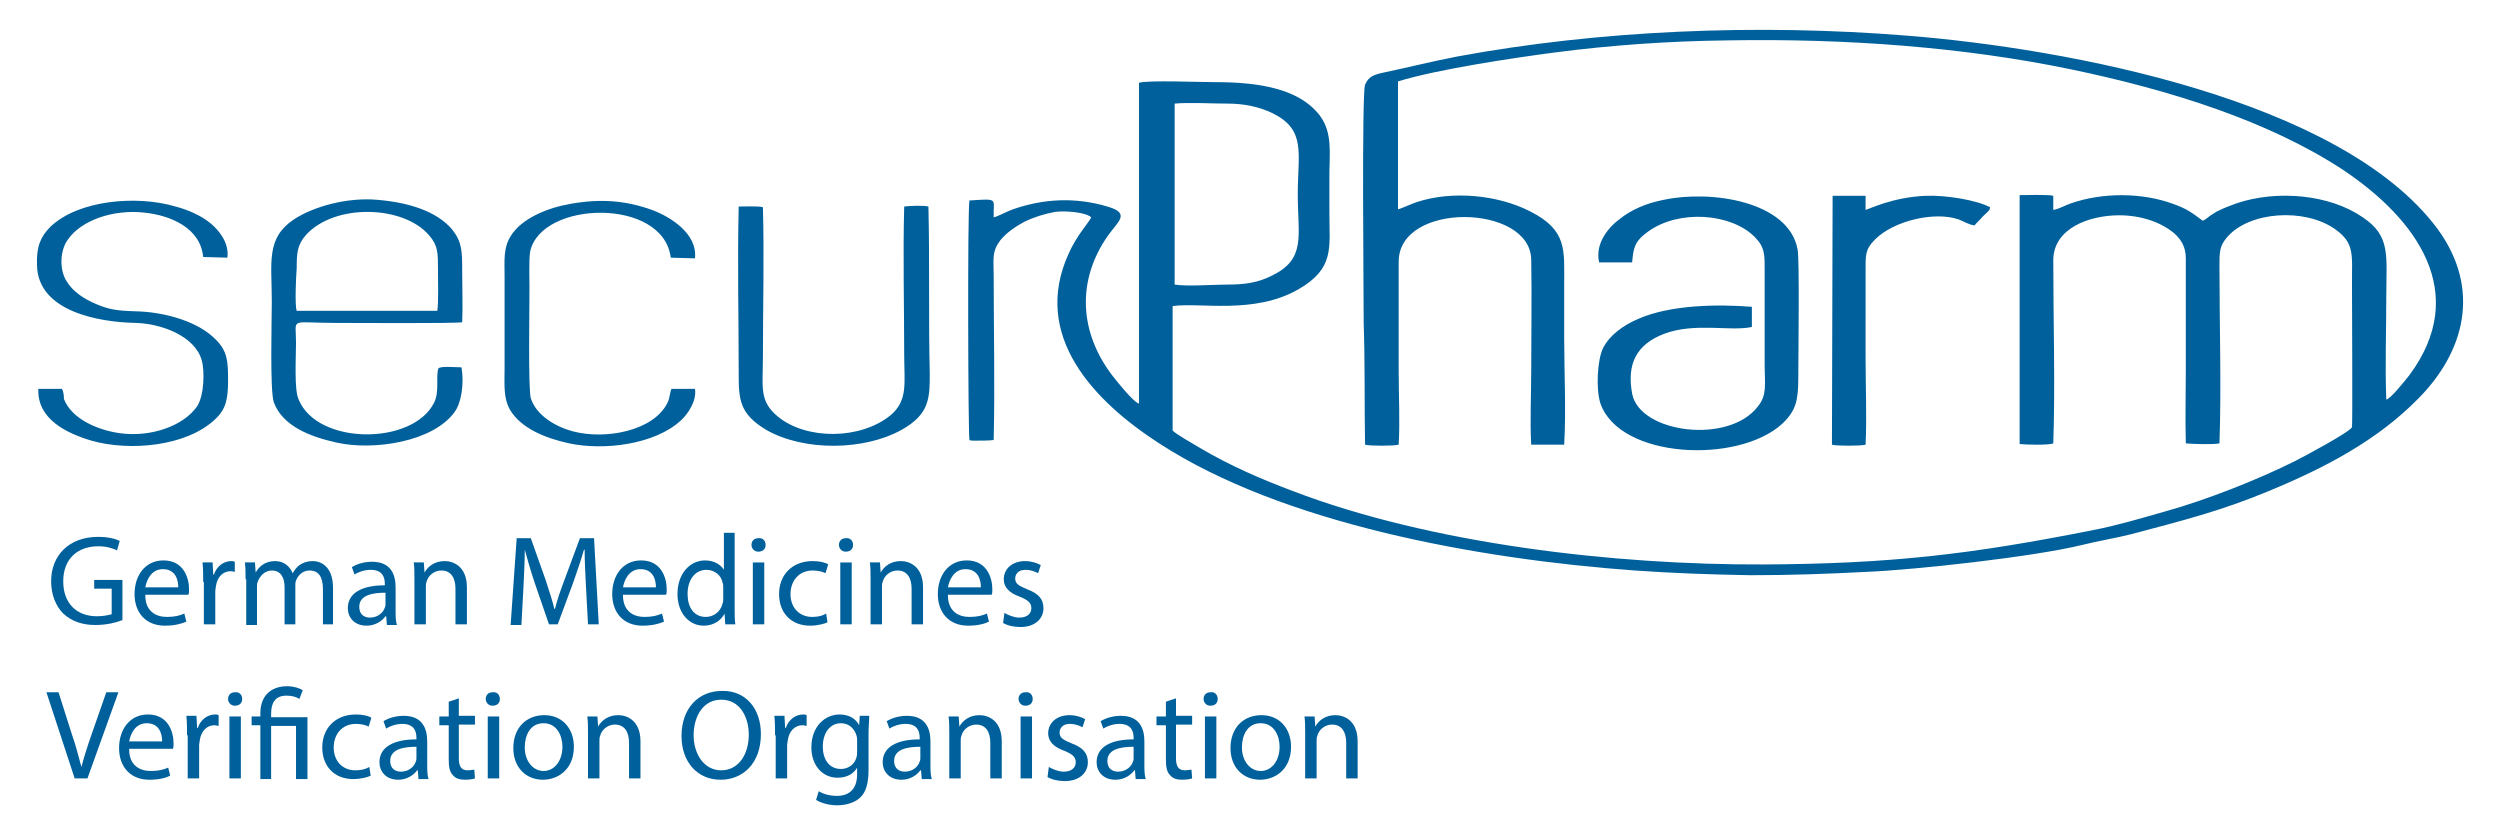 <?xml version="1.0" encoding="UTF-8"?> <svg xmlns="http://www.w3.org/2000/svg" xmlns:xlink="http://www.w3.org/1999/xlink" version="1.1" id="a" x="0px" y="0px" viewBox="0 0 371.6 124.2" style="enable-background:new 0 0 371.6 124.2;" xml:space="preserve"> <style type="text/css"> .st0{fill-rule:evenodd;clip-rule:evenodd;fill:#00609B;} .st1{enable-background:new ;} .st2{fill:#00609B;} </style> <path class="st0" d="M174.6,42.3c1.8,0.3,5.8,0,7.8,0c2.7,0,4.6-0.3,6.6-1.3c5.2-2.5,3.9-5.9,3.9-12.1s1.3-9.6-3.8-12.1 c-1.9-0.9-4.1-1.4-6.6-1.4c-2.2,0-5.9-0.2-7.9,0L174.6,42.3L174.6,42.3z M44.1,46.2l20.9,0c0.2-1.2,0.1-4.7,0.1-6.2 c0-2.4,0-3.5-1.3-5c-3.8-4.5-14-4.8-18.3-0.1c-1.3,1.5-1.4,2.6-1.4,5C44,41.2,43.8,45.3,44.1,46.2z M68.6,54.6c-1,0-2.7-0.2-3.4,0.1 c-0.5,1.1,0.2,3.5-0.7,5.2c-3.2,6.3-17.3,6.3-20.1-0.5C43.7,58,44,53.1,44,50.9c0-3.8-1.1-2.9,6-2.9c2.4,0,17.6,0.1,18.7-0.1 c0.1-2.5,0-5.1,0-7.6c0-2.9,0-4.3-1.5-6.2c-2.3-2.7-6.4-4-11.1-4.4c-4.5-0.4-9.5,1-12.4,2.9c-4.2,2.8-3.3,6.4-3.3,12.2 c0,2.8-0.3,13.2,0.3,15c1.3,3.5,5.3,5.1,9.4,6c5.4,1.2,14.3-0.1,17.5-4.6C68.6,59.8,69,57,68.6,54.6z M237.7,39h4.9 c0.2-2.1,0.3-3.1,2.4-4.6c4.6-3.3,12.3-2.7,15.8,0.8c1.6,1.6,1.5,2.7,1.5,5.4v13.8c0,2.6,0.4,4.3-1,6c-4.3,5.7-17.6,4-18.7-1.9 c-0.8-4.4,0.6-7.3,4.8-8.9c4.6-1.7,9.8-0.3,13-1v-3c-5.2-0.4-12.1-0.3-16.9,1.8c-2.3,1-4.2,2.4-5.2,4.3c-0.9,1.8-1.1,6.2-0.4,8.3 c2.9,8.2,20.4,9,27,3c2.1-2,2.4-3.5,2.4-7c0-3,0.2-17.2-0.1-18.9c-1.3-7.2-12.9-8.9-19.9-7.4c-2.6,0.5-4.9,1.5-6.6,2.9 C239.3,33.6,237,36.1,237.7,39L237.7,39z M138,30.7c-0.7-0.2-2.9-0.1-3.6,0c-0.2,7.3,0,14.8,0,22.1c0,4,0.6,6.7-2,8.9 c-4.5,3.7-12.6,3.7-16.8,0.2c-2.8-2.3-2.2-4.4-2.2-8.9c0-7.3,0.2-14.9,0-22.2c-0.7-0.2-2.8-0.1-3.6-0.1c-0.2,8.2,0,16.6,0,24.8 c0,3.9,0.1,6,4.1,8.4c5.6,3.2,14.5,3.1,20.1,0c4.1-2.3,4.2-4.6,4.2-8.3C138,47.4,138.2,39,138,30.7L138,30.7z M9.2,57.8l-3.5,0 c-0.2,4.5,4.2,6.6,7.9,7.7c5.6,1.6,14.1,0.9,18.4-3.2c1.6-1.5,1.9-3,1.9-5.8c0-2.8-0.1-4.3-1.8-6c-2.6-2.7-7.4-4-11.2-4.2 c-2.8-0.1-4.3-0.1-6.6-1.1c-1.9-0.8-3.5-1.9-4.4-3.4c-1.1-1.7-1-4.6,0.2-6.2c2-2.9,6.8-4.5,11.3-4c4,0.4,8.4,2.3,8.8,6.6l3.6,0.1 c0.3-2.3-1.4-4.2-2.5-5.1c-1.3-1.1-3.3-2-5.2-2.5c-5.7-1.7-14.4-1-18.6,3c-1.5,1.5-2.1,3-2,5.7c0.1,6.9,9.2,8.5,14.7,8.6 c3.7,0.1,8.8,1.9,9.8,5.6c0.4,1.4,0.4,5.1-0.7,6.8c-2.1,3-7,4.6-11.4,4c-3.1-0.4-7.2-2-8.4-5.1C9.5,59,9.5,58.3,9.2,57.8z M272.3,66.1c0.7,0.2,4.2,0.2,5,0c0.2-4.1,0-8.6,0-12.7V40.5c0-2.6-0.1-3.4,1.4-4.9c2.8-2.8,8.8-4.2,12.4-3c0.8,0.3,1.5,0.8,2.4,0.9 c0.3-0.4,0.9-0.9,1.2-1.3c0.7-0.7,1.1-0.9,1.1-1.4c-2.1-1.1-6.6-1.8-9.5-1.7c-5,0.2-8.5,2-9,2.1l0-2.1h-4.9L272.3,66.1L272.3,66.1z M103.3,57.8l-3.5,0c-0.3,0.8-0.2,1.3-0.6,2.1c-2.1,4.2-9.3,5.5-14.1,4.2c-2.6-0.7-5.4-2.4-6.2-4.9c-0.4-1.3-0.2-13.3-0.2-16.3 c0-1.4-0.1-4.3,0.1-5.5c1.6-7.6,19.8-8.1,20.9,0.9l3.6,0.1c0.4-3.7-3.7-6.2-6.4-7.2c-3.9-1.4-7.6-1.7-12.1-0.9 c-3.5,0.6-7.3,2.2-8.9,4.8c-1.1,1.8-0.9,3.5-0.9,6v13.7c0,2.4-0.2,4.3,0.8,6.1c1.6,2.7,5.1,4.2,8.8,5c5.1,1.1,12.7,0.2,16.6-3.4 C102.2,61.6,103.6,59.6,103.3,57.8L103.3,57.8z M202.9,66.1c0.7,0.2,4.2,0.2,5,0c0.2-3.5,0-7.3,0-10.8V38.9c0-9,19.6-8.6,19.7-0.3 c0.1,5.3,0,11.1,0,16.5c0,3.6-0.2,7.5,0,11l4.9,0c0.3-5.1,0-10.8,0-15.9v-8c0-5,0.5-8-5.1-10.8c-4.7-2.4-11.4-3.1-16.7-1.4 c-0.7,0.2-2.6,1.1-2.9,1.1l0-19c5.8-1.8,17.2-3.5,23.3-4.3c8.4-1.1,17.1-1.7,25.8-1.8c17.5-0.3,35,1,50.9,4.3 c14.9,3.1,29.4,7.7,40.4,14.9c11.1,7.4,19,18.4,9.9,30.6c-0.8,1-2.7,3.4-3.4,3.6c-0.2-4.9,0-10.3,0-15.3c0-6.1,0.7-9-3.5-11.8 c-4.9-3.4-12.7-4.1-18.7-2.1c-1.1,0.4-1.9,0.7-2.7,1.1c-0.5,0.2-0.8,0.5-1.2,0.7c-0.3,0.2-0.8,0.7-1.2,0.8c-1.6-1.2-2.4-1.8-4.4-2.5 c-4.6-1.7-10.5-1.7-15.1-0.1c-0.7,0.2-1.9,0.9-2.7,1v-2.1c-0.7-0.2-4.1-0.1-5-0.1l0,37c0.9,0.1,4.3,0.2,5-0.1c0.3-8.5,0-18.4,0-27.2 c0-4.8,5.4-6.7,9.8-6.7c3.2,0,6.2,1,8.2,2.7c1,0.9,1.7,2,1.7,3.7v16.5c0,3.6-0.1,7.4,0,11c0.8,0.1,4.2,0.2,5,0 c0.3-8.1,0-17.9,0-26.4c0-2,0-2.9,1.1-4.2c3.3-3.9,11.5-4.4,16-1.3c3,2.1,2.6,3.7,2.6,8.2c0,2.2,0.1,20.9,0,21.3 c-0.3,0.7-7.2,4.4-8.4,5c-5.6,2.8-13.2,5.8-19.3,7.5c-3.5,1-7.2,2.1-10.8,2.8c-18.2,3.6-30,5-48.9,5.1c-22.4,0.1-49.6-3.1-70-10.9 c-4.8-1.8-9.4-3.8-13.8-6.4c-1-0.6-3.5-2-4.1-2.6l0-18.5c4-0.6,12.1,1.3,18.7-2.5c5.4-3.1,4.6-6.2,4.6-11.3v-5.3 c0-3.7,0.5-6.6-1.4-9.2c-3.5-4.6-10.7-5-16.2-5c-2.1,0-9.2-0.3-10.7,0.1V60c-0.9-0.3-3.1-3.1-3.9-4.1c-5-6.5-5.4-14.2-0.7-20.9 c1.5-2.1,3.4-3.3-0.1-4.3c-4.7-1.4-9.4-1.2-14,0.4c-0.9,0.3-2.3,1.1-2.9,1.2c-0.1-2.8,0.9-2.8-3.6-2.5c-0.3,1-0.2,35,0,35.6 c0.3,0.1,0.1,0.1,0.8,0.1c0.6,0,2.3,0,2.8-0.1c0.2-8,0-16.4,0-24.5c0-2.4-0.3-3.5,1-5.2c0.9-1.1,2.2-2,3.5-2.7 c1.4-0.7,3-1.2,4.6-1.5c1.4-0.2,4.5,0,5.4,0.8c-0.2,0.6-2.2,2.7-3.4,5.5c-5.5,12.2,3.9,21.9,13.5,28.1 c18.3,11.9,47.3,17.2,70.7,18.9c5.7,0.4,11.3,0.6,17.2,0.7c5.9,0,11.6-0.2,17.3-0.5c7.1-0.3,24.6-2.2,32-4c2.4-0.6,4.9-1,7.3-1.6 c7.5-2,13.2-3.4,20.4-6.4c8.5-3.5,16.2-7.6,22.2-13.7c6.9-6.9,9.5-16.3,2.9-25.3c-14.3-19.2-55-26.8-78.8-28.7 c-22.4-1.8-45.8-0.8-66.9,3.1c-4.1,0.8-7.2,1.6-11,2.4c-1.4,0.3-2.2,0.6-2.7,1.8c-0.5,1.3-0.2,31.5-0.2,35.5 C202.9,54,202.8,60.2,202.9,66.1L202.9,66.1z"></path> <g class="st1"> <path class="st2" d="M18.1,92.2c-0.7,0.3-2.2,0.7-3.9,0.7c-1.9,0-3.5-0.5-4.8-1.7c-1.1-1.1-1.8-2.8-1.8-4.8c0-3.8,2.6-6.6,7-6.6 c1.5,0,2.6,0.3,3.2,0.6l-0.4,1.4c-0.7-0.3-1.5-0.6-2.8-0.6c-3.1,0-5.2,1.9-5.2,5.2c0,3.3,2,5.2,5,5.2c1.1,0,1.8-0.2,2.2-0.3v-3.8 h-2.6v-1.3h4.2V92.2z"></path> </g> <g class="st1"> <path class="st2" d="M21.6,88.5c0,2.3,1.5,3.2,3.2,3.2c1.2,0,1.9-0.2,2.6-0.5l0.3,1.2C27,92.7,26,93,24.5,93 c-2.8,0-4.5-1.9-4.5-4.7c0-2.8,1.6-5,4.3-5c3,0,3.8,2.6,3.8,4.3c0,0.3,0,0.6-0.1,0.8H21.6z M26.5,87.3c0-1.1-0.4-2.7-2.3-2.7 c-1.7,0-2.4,1.6-2.6,2.7H26.5z"></path> </g> <g class="st1"> <path class="st2" d="M30.2,86.5c0-1.1,0-2-0.1-2.9h1.5l0.1,1.8h0.1c0.4-1.2,1.4-2,2.6-2c0.2,0,0.3,0,0.5,0.1V85 c-0.2,0-0.3-0.1-0.6-0.1c-1.2,0-2,0.9-2.2,2.2c0,0.2-0.1,0.5-0.1,0.8v4.9h-1.7V86.5z"></path> </g> <g class="st1"> <path class="st2" d="M36.5,86.1c0-1,0-1.7-0.1-2.5h1.5l0.1,1.5H38c0.5-0.9,1.4-1.7,2.9-1.7c1.3,0,2.2,0.8,2.6,1.8h0 c0.3-0.5,0.6-0.9,1-1.2c0.6-0.4,1.2-0.6,2-0.6c1.2,0,3,0.8,3,4v5.4H48v-5.2c0-1.8-0.6-2.8-2-2.8c-1,0-1.7,0.7-2,1.5 c-0.1,0.2-0.1,0.5-0.1,0.8v5.7h-1.6v-5.5c0-1.5-0.6-2.5-1.9-2.5c-1,0-1.8,0.8-2.1,1.7c-0.1,0.2-0.1,0.5-0.1,0.8v5.6h-1.6V86.1z"></path> <path class="st2" d="M57.5,92.8l-0.1-1.2h-0.1c-0.5,0.7-1.5,1.4-2.8,1.4c-1.9,0-2.8-1.3-2.8-2.6c0-2.2,2-3.4,5.5-3.4v-0.2 c0-0.8-0.2-2.1-2.1-2.1c-0.9,0-1.8,0.3-2.4,0.7l-0.4-1.1c0.8-0.5,1.9-0.8,3-0.8c2.8,0,3.5,1.9,3.5,3.8v3.4c0,0.8,0,1.6,0.2,2.2 H57.5z M57.3,88.1c-1.8,0-3.9,0.3-3.9,2.1c0,1.1,0.7,1.6,1.6,1.6c1.2,0,2-0.8,2.2-1.5c0.1-0.2,0.1-0.4,0.1-0.5V88.1z"></path> <path class="st2" d="M61.6,86.1c0-1,0-1.7-0.1-2.5H63l0.1,1.5h0c0.5-0.9,1.5-1.7,3-1.7c1.3,0,3.3,0.8,3.3,3.9v5.5h-1.7v-5.3 c0-1.5-0.6-2.7-2.1-2.7c-1.1,0-2,0.8-2.2,1.7c-0.1,0.2-0.1,0.5-0.1,0.8v5.5h-1.7V86.1z"></path> </g> <g class="st1"> <path class="st2" d="M87.1,87.2c-0.1-1.8-0.2-3.9-0.2-5.5h-0.1c-0.4,1.5-1,3.1-1.6,4.9l-2.3,6.2h-1.3l-2.1-6.1 c-0.6-1.8-1.1-3.5-1.5-5h0c0,1.6-0.1,3.8-0.2,5.7l-0.3,5.5h-1.6L76.8,80h2.1l2.2,6.2c0.5,1.6,1,3,1.3,4.3h0.1 c0.3-1.3,0.8-2.7,1.4-4.3l2.3-6.2h2.1L89,92.8h-1.6L87.1,87.2z"></path> </g> <g class="st1"> <path class="st2" d="M92.6,88.5c0,2.3,1.5,3.2,3.2,3.2c1.2,0,1.9-0.2,2.6-0.5l0.3,1.2C98,92.7,97,93,95.5,93 c-2.8,0-4.5-1.9-4.5-4.7c0-2.8,1.6-5,4.3-5c3,0,3.8,2.6,3.8,4.3c0,0.3,0,0.6-0.1,0.8H92.6z M97.5,87.3c0-1.1-0.4-2.7-2.3-2.7 c-1.7,0-2.4,1.6-2.6,2.7H97.5z"></path> <path class="st2" d="M109.2,79.3v11.1c0,0.8,0,1.8,0.1,2.4h-1.5l-0.1-1.6h0c-0.5,1-1.6,1.8-3.1,1.8c-2.2,0-3.9-1.9-3.9-4.7 c0-3.1,1.9-5,4.1-5c1.4,0,2.4,0.7,2.8,1.4h0v-5.5H109.2z M107.5,87.3c0-0.2,0-0.5-0.1-0.7c-0.2-1.1-1.2-1.9-2.4-1.9 c-1.7,0-2.8,1.5-2.8,3.6c0,1.9,0.9,3.4,2.7,3.4c1.1,0,2.2-0.7,2.5-2c0.1-0.2,0.1-0.5,0.1-0.7V87.3z"></path> <path class="st2" d="M113.8,81c0,0.6-0.4,1-1.1,1c-0.6,0-1-0.5-1-1c0-0.6,0.4-1,1-1C113.4,79.9,113.8,80.4,113.8,81z M111.9,92.8 v-9.2h1.7v9.2H111.9z"></path> <path class="st2" d="M123,92.5c-0.4,0.2-1.4,0.5-2.6,0.5c-2.8,0-4.6-1.9-4.6-4.7c0-2.8,1.9-4.9,5-4.9c1,0,1.9,0.2,2.3,0.5l-0.4,1.3 c-0.4-0.2-1-0.4-1.9-0.4c-2.1,0-3.3,1.6-3.3,3.5c0,2.1,1.4,3.4,3.2,3.4c1,0,1.6-0.2,2.1-0.5L123,92.5z"></path> <path class="st2" d="M126.8,81c0,0.6-0.4,1-1.1,1c-0.6,0-1-0.5-1-1c0-0.6,0.4-1,1-1C126.4,79.9,126.8,80.4,126.8,81z M124.9,92.8 v-9.2h1.7v9.2H124.9z"></path> <path class="st2" d="M129.4,86.1c0-1,0-1.7-0.1-2.5h1.5l0.1,1.5h0c0.5-0.9,1.5-1.7,3-1.7c1.3,0,3.3,0.8,3.3,3.9v5.5h-1.7v-5.3 c0-1.5-0.6-2.7-2.1-2.7c-1.1,0-2,0.8-2.2,1.7c-0.1,0.2-0.1,0.5-0.1,0.8v5.5h-1.7V86.1z"></path> <path class="st2" d="M140.9,88.5c0,2.3,1.5,3.2,3.2,3.2c1.2,0,1.9-0.2,2.6-0.5l0.3,1.2c-0.6,0.3-1.6,0.6-3.1,0.6 c-2.8,0-4.5-1.9-4.5-4.7c0-2.8,1.6-5,4.3-5c3,0,3.8,2.6,3.8,4.3c0,0.3,0,0.6-0.1,0.8H140.9z M145.8,87.3c0-1.1-0.4-2.7-2.3-2.7 c-1.7,0-2.4,1.6-2.6,2.7H145.8z"></path> <path class="st2" d="M149.3,91.1c0.5,0.3,1.4,0.7,2.2,0.7c1.2,0,1.8-0.6,1.8-1.4c0-0.8-0.5-1.2-1.7-1.7c-1.7-0.6-2.4-1.5-2.4-2.6 c0-1.5,1.2-2.7,3.2-2.7c0.9,0,1.8,0.3,2.3,0.6l-0.4,1.2c-0.4-0.2-1-0.5-1.9-0.5c-1,0-1.5,0.6-1.5,1.3c0,0.8,0.6,1.1,1.8,1.6 c1.6,0.6,2.4,1.4,2.4,2.8c0,1.6-1.3,2.8-3.4,2.8c-1,0-1.9-0.2-2.6-0.6L149.3,91.1z"></path> </g> <g class="st1"> <path class="st2" d="M11.1,115.7l-4.2-12.8h1.8l2,6.3c0.6,1.7,1,3.3,1.4,4.8h0c0.4-1.5,0.9-3.1,1.5-4.8l2.2-6.3h1.8l-4.6,12.8H11.1 z"></path> </g> <g class="st1"> <path class="st2" d="M19.2,111.4c0,2.3,1.5,3.2,3.2,3.2c1.2,0,1.9-0.2,2.6-0.5l0.3,1.2c-0.6,0.3-1.6,0.6-3.1,0.6 c-2.8,0-4.5-1.9-4.5-4.7c0-2.8,1.6-5,4.3-5c3,0,3.8,2.6,3.8,4.3c0,0.3,0,0.6-0.1,0.8H19.2z M24.1,110.2c0-1.1-0.4-2.7-2.3-2.7 c-1.7,0-2.4,1.6-2.6,2.7H24.1z"></path> </g> <g class="st1"> <path class="st2" d="M27.8,109.3c0-1.1,0-2-0.1-2.9h1.5l0.1,1.8h0.1c0.4-1.2,1.4-2,2.6-2c0.2,0,0.3,0,0.5,0.1v1.6 c-0.2,0-0.3-0.1-0.6-0.1c-1.2,0-2,0.9-2.2,2.2c0,0.2-0.1,0.5-0.1,0.8v4.9h-1.7V109.3z"></path> </g> <g class="st1"> <path class="st2" d="M36,103.9c0,0.6-0.4,1-1.1,1c-0.6,0-1-0.5-1-1c0-0.6,0.4-1,1-1C35.6,102.8,36,103.3,36,103.9z M34.1,115.7 v-9.2h1.7v9.2H34.1z"></path> <path class="st2" d="M38.7,115.7v-7.9h-1.3v-1.3h1.3V106c0-2.4,1.4-4,4-4c0.9,0,1.9,0.3,2.3,0.6l-0.5,1.3c-0.4-0.3-1.1-0.5-1.9-0.5 c-1.8,0-2.3,1.2-2.3,2.7v0.5h5.4v9.2h-1.7v-7.9h-3.7v7.9H38.7z"></path> <path class="st2" d="M55.1,115.3c-0.4,0.2-1.4,0.5-2.6,0.5c-2.8,0-4.6-1.9-4.6-4.7c0-2.8,1.9-4.9,5-4.9c1,0,1.9,0.2,2.3,0.5 l-0.4,1.3c-0.4-0.2-1-0.4-1.9-0.4c-2.1,0-3.3,1.6-3.3,3.5c0,2.1,1.4,3.4,3.2,3.4c1,0,1.6-0.2,2.1-0.5L55.1,115.3z"></path> </g> <g class="st1"> <path class="st2" d="M62.2,115.7l-0.1-1.2H62c-0.5,0.7-1.5,1.4-2.8,1.4c-1.9,0-2.8-1.3-2.8-2.6c0-2.2,2-3.4,5.5-3.4v-0.2 c0-0.8-0.2-2.1-2.1-2.1c-0.9,0-1.8,0.3-2.4,0.7l-0.4-1.1c0.8-0.5,1.9-0.8,3-0.8c2.8,0,3.5,1.9,3.5,3.8v3.4c0,0.8,0,1.6,0.2,2.2 H62.2z M61.9,111c-1.8,0-3.9,0.3-3.9,2.1c0,1.1,0.7,1.6,1.6,1.6c1.2,0,2-0.8,2.2-1.5c0.1-0.2,0.1-0.4,0.1-0.5V111z"></path> </g> <g class="st1"> <path class="st2" d="M68.2,103.8v2.6h2.4v1.3h-2.4v5c0,1.1,0.3,1.8,1.3,1.8c0.4,0,0.8-0.1,1-0.1l0.1,1.3c-0.3,0.1-0.8,0.2-1.5,0.2 c-0.8,0-1.4-0.2-1.8-0.7c-0.5-0.5-0.6-1.3-0.6-2.4v-5h-1.4v-1.3h1.4v-2.2L68.2,103.8z"></path> <path class="st2" d="M74.3,103.9c0,0.6-0.4,1-1.1,1c-0.6,0-1-0.5-1-1c0-0.6,0.4-1,1-1C73.9,102.8,74.3,103.3,74.3,103.9z M72.5,115.7v-9.2h1.7v9.2H72.5z"></path> <path class="st2" d="M85.3,111c0,3.4-2.4,4.9-4.6,4.9c-2.5,0-4.4-1.8-4.4-4.7c0-3.1,2-4.9,4.6-4.9C83.5,106.3,85.3,108.2,85.3,111z M78,111.1c0,2,1.2,3.5,2.8,3.5c1.6,0,2.8-1.5,2.8-3.6c0-1.6-0.8-3.5-2.8-3.5C78.8,107.5,78,109.3,78,111.1z"></path> <path class="st2" d="M87.4,109c0-1,0-1.7-0.1-2.5h1.5l0.1,1.5h0c0.5-0.9,1.5-1.7,3-1.7c1.3,0,3.3,0.8,3.3,3.9v5.5h-1.7v-5.3 c0-1.5-0.6-2.7-2.1-2.7c-1.1,0-2,0.8-2.2,1.7c-0.1,0.2-0.1,0.5-0.1,0.8v5.5h-1.7V109z"></path> <path class="st2" d="M113.1,109.1c0,4.4-2.7,6.8-6,6.8c-3.4,0-5.8-2.6-5.8-6.5c0-4.1,2.5-6.7,6-6.7 C110.8,102.6,113.1,105.3,113.1,109.1z M103.1,109.3c0,2.7,1.5,5.2,4.1,5.2c2.6,0,4.1-2.4,4.1-5.3c0-2.6-1.3-5.2-4.1-5.2 C104.5,104,103.1,106.5,103.1,109.3z"></path> </g> <g class="st1"> <path class="st2" d="M115.2,109.3c0-1.1,0-2-0.1-2.9h1.5l0.1,1.8h0.1c0.4-1.2,1.4-2,2.6-2c0.2,0,0.3,0,0.5,0.1v1.6 c-0.2,0-0.3-0.1-0.6-0.1c-1.2,0-2,0.9-2.2,2.2c0,0.2-0.1,0.5-0.1,0.8v4.9h-1.7V109.3z"></path> </g> <g class="st1"> <path class="st2" d="M129.2,106.5c0,0.7-0.1,1.4-0.1,2.5v5.4c0,2.1-0.4,3.4-1.3,4.2c-0.9,0.8-2.2,1.1-3.4,1.1 c-1.1,0-2.3-0.3-3.1-0.8l0.4-1.3c0.6,0.4,1.6,0.7,2.7,0.7c1.7,0,3-0.9,3-3.2v-1h0c-0.5,0.9-1.5,1.5-2.9,1.5c-2.3,0-3.9-1.9-3.9-4.5 c0-3.1,2-4.9,4.2-4.9c1.6,0,2.5,0.8,2.9,1.6h0l0.1-1.4H129.2z M127.4,110.1c0-0.3,0-0.5-0.1-0.8c-0.3-1-1.1-1.8-2.3-1.8 c-1.6,0-2.7,1.4-2.7,3.5c0,1.8,0.9,3.3,2.7,3.3c1,0,2-0.6,2.3-1.7c0.1-0.3,0.1-0.6,0.1-0.9V110.1z"></path> <path class="st2" d="M137,115.7l-0.1-1.2h-0.1c-0.5,0.7-1.5,1.4-2.8,1.4c-1.9,0-2.8-1.3-2.8-2.6c0-2.2,2-3.4,5.5-3.4v-0.2 c0-0.8-0.2-2.1-2.1-2.1c-0.9,0-1.8,0.3-2.4,0.7l-0.4-1.1c0.8-0.5,1.9-0.8,3-0.8c2.8,0,3.5,1.9,3.5,3.8v3.4c0,0.8,0,1.6,0.2,2.2H137 z M136.8,111c-1.8,0-3.9,0.3-3.9,2.1c0,1.1,0.7,1.6,1.6,1.6c1.2,0,2-0.8,2.2-1.5c0.1-0.2,0.1-0.4,0.1-0.5V111z"></path> <path class="st2" d="M141.1,109c0-1,0-1.7-0.1-2.5h1.5l0.1,1.5h0c0.5-0.9,1.5-1.7,3-1.7c1.3,0,3.3,0.8,3.3,3.9v5.5h-1.7v-5.3 c0-1.5-0.6-2.7-2.1-2.7c-1.1,0-2,0.8-2.2,1.7c-0.1,0.2-0.1,0.5-0.1,0.8v5.5h-1.7V109z"></path> <path class="st2" d="M153.5,103.9c0,0.6-0.4,1-1.1,1c-0.6,0-1-0.5-1-1c0-0.6,0.4-1,1-1C153.1,102.8,153.5,103.3,153.5,103.9z M151.7,115.7v-9.2h1.7v9.2H151.7z"></path> <path class="st2" d="M155.9,114c0.5,0.3,1.4,0.7,2.2,0.7c1.2,0,1.8-0.6,1.8-1.4c0-0.8-0.5-1.2-1.7-1.7c-1.7-0.6-2.4-1.5-2.4-2.6 c0-1.5,1.2-2.7,3.2-2.7c0.9,0,1.8,0.3,2.3,0.6l-0.4,1.2c-0.4-0.2-1-0.5-1.9-0.5c-1,0-1.5,0.6-1.5,1.3c0,0.8,0.6,1.1,1.8,1.6 c1.6,0.6,2.4,1.4,2.4,2.8c0,1.6-1.3,2.8-3.4,2.8c-1,0-1.9-0.2-2.6-0.6L155.9,114z"></path> </g> <g class="st1"> <path class="st2" d="M168.8,115.7l-0.1-1.2h-0.1c-0.5,0.7-1.5,1.4-2.8,1.4c-1.9,0-2.8-1.3-2.8-2.6c0-2.2,2-3.4,5.5-3.4v-0.2 c0-0.8-0.2-2.1-2.1-2.1c-0.9,0-1.8,0.3-2.4,0.7l-0.4-1.1c0.8-0.5,1.9-0.8,3-0.8c2.8,0,3.5,1.9,3.5,3.8v3.4c0,0.8,0,1.6,0.2,2.2 H168.8z M168.5,111c-1.8,0-3.9,0.3-3.9,2.1c0,1.1,0.7,1.6,1.6,1.6c1.2,0,2-0.8,2.2-1.5c0.1-0.2,0.1-0.4,0.1-0.5V111z"></path> </g> <g class="st1"> <path class="st2" d="M174.8,103.8v2.6h2.4v1.3h-2.4v5c0,1.1,0.3,1.8,1.3,1.8c0.4,0,0.8-0.1,1-0.1l0.1,1.3c-0.3,0.1-0.8,0.2-1.5,0.2 c-0.8,0-1.4-0.2-1.8-0.7c-0.5-0.5-0.6-1.3-0.6-2.4v-5h-1.4v-1.3h1.4v-2.2L174.8,103.8z"></path> <path class="st2" d="M181,103.9c0,0.6-0.4,1-1.1,1c-0.6,0-1-0.5-1-1c0-0.6,0.4-1,1-1C180.6,102.8,181,103.3,181,103.9z M179.1,115.7v-9.2h1.7v9.2H179.1z"></path> <path class="st2" d="M191.9,111c0,3.4-2.4,4.9-4.6,4.9c-2.5,0-4.4-1.8-4.4-4.7c0-3.1,2-4.9,4.6-4.9 C190.1,106.3,191.9,108.2,191.9,111z M184.6,111.1c0,2,1.2,3.5,2.8,3.5c1.6,0,2.8-1.5,2.8-3.6c0-1.6-0.8-3.5-2.8-3.5 C185.4,107.5,184.6,109.3,184.6,111.1z"></path> <path class="st2" d="M194,109c0-1,0-1.7-0.1-2.5h1.5l0.1,1.5h0c0.5-0.9,1.5-1.7,3-1.7c1.3,0,3.3,0.8,3.3,3.9v5.5h-1.7v-5.3 c0-1.5-0.6-2.7-2.1-2.7c-1.1,0-2,0.8-2.2,1.7c-0.1,0.2-0.1,0.5-0.1,0.8v5.5H194V109z"></path> </g> </svg> 